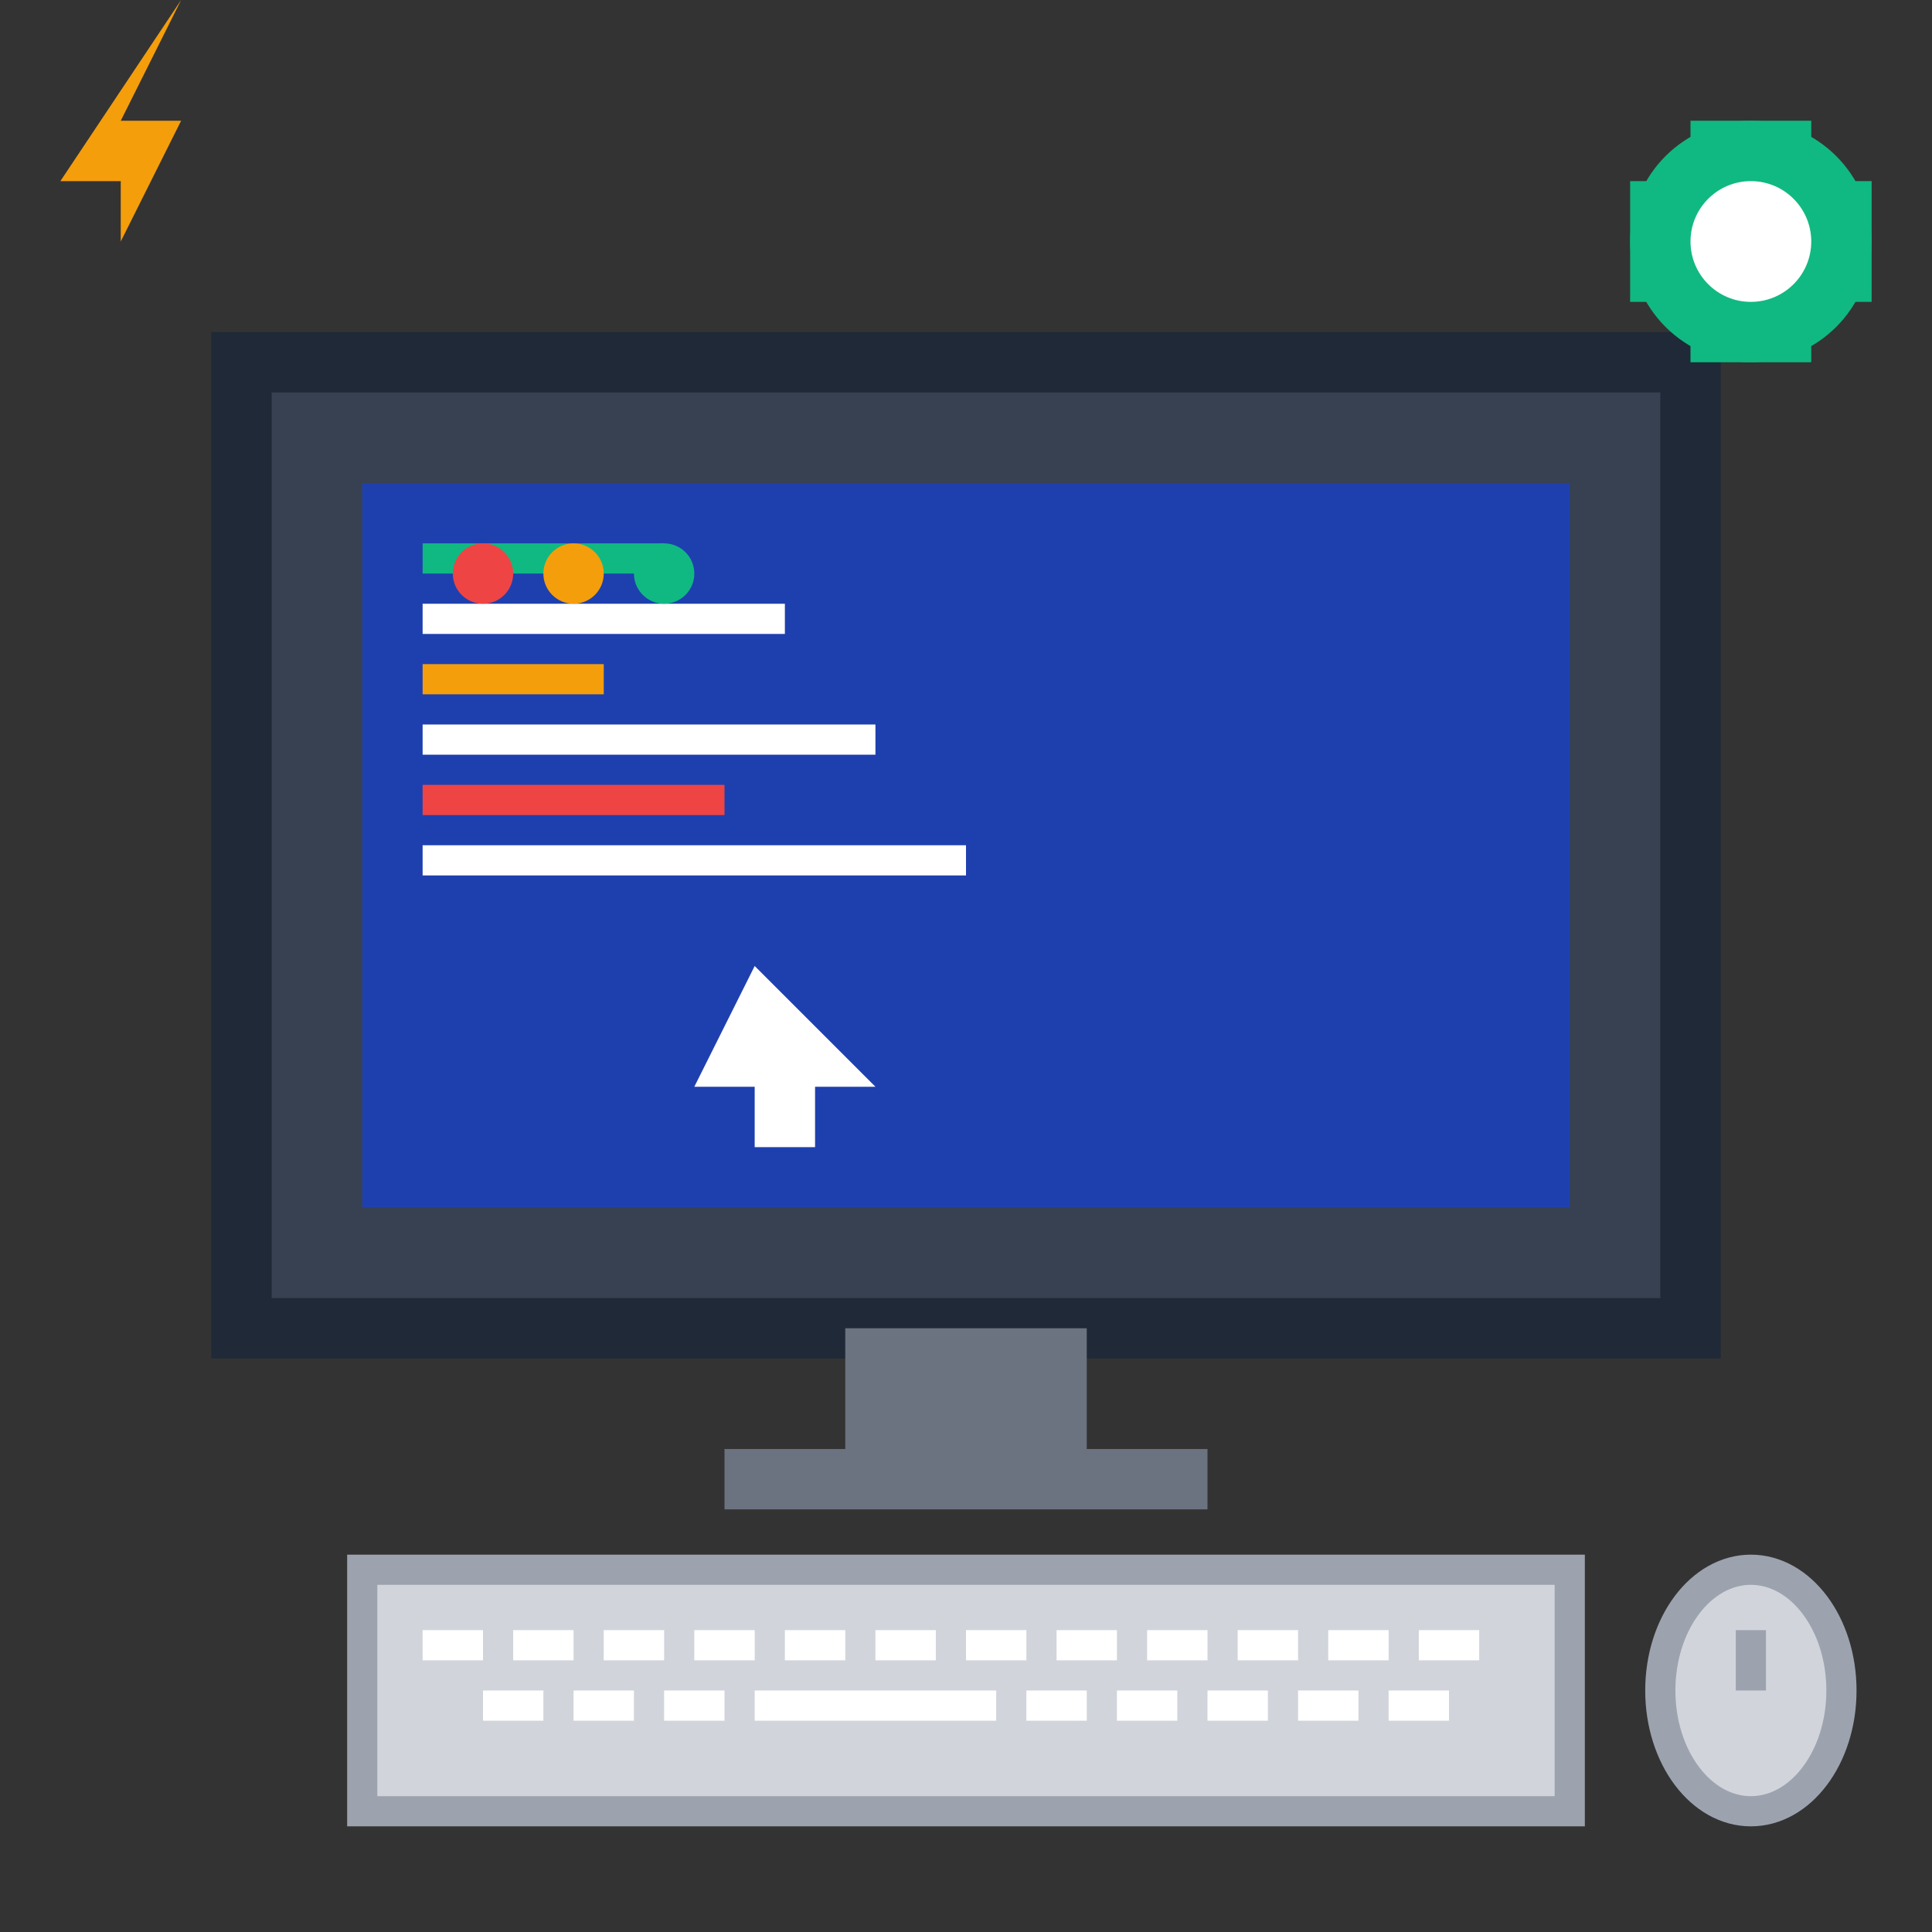 <svg width="64" height="64" viewBox="0 0 64 64" fill="none" xmlns="http://www.w3.org/2000/svg">
    <rect x="0" y="0" width="64" height="64" fill="#333333" stroke="none"/>
    <!-- Monitor -->
    <rect x="8" y="12" width="48" height="32" fill="#374151" stroke="#1F2937" stroke-width="2"/>
    <rect x="12" y="16" width="40" height="24" fill="#1E40AF"/>
    
    <!-- Screen content (code/terminal) -->
    <rect x="14" y="18" width="8" height="1" fill="#10B981"/>
    <rect x="14" y="20" width="12" height="1" fill="#FFFFFF"/>
    <rect x="14" y="22" width="6" height="1" fill="#F59E0B"/>
    <rect x="14" y="24" width="15" height="1" fill="#FFFFFF"/>
    <rect x="14" y="26" width="10" height="1" fill="#EF4444"/>
    <rect x="14" y="28" width="18" height="1" fill="#FFFFFF"/>
    
    <!-- Window elements -->
    <circle cx="16" cy="19" r="1" fill="#EF4444"/>
    <circle cx="19" cy="19" r="1" fill="#F59E0B"/>
    <circle cx="22" cy="19" r="1" fill="#10B981"/>
    
    <!-- Stand -->
    <rect x="28" y="44" width="8" height="4" fill="#6B7280"/>
    <rect x="24" y="48" width="16" height="2" fill="#6B7280"/>
    
    <!-- Keyboard -->
    <rect x="12" y="52" width="40" height="8" fill="#D1D5DB" stroke="#9CA3AF" stroke-width="1"/>
    <!-- Keys -->
    <rect x="14" y="54" width="2" height="1" fill="#FFFFFF"/>
    <rect x="17" y="54" width="2" height="1" fill="#FFFFFF"/>
    <rect x="20" y="54" width="2" height="1" fill="#FFFFFF"/>
    <rect x="23" y="54" width="2" height="1" fill="#FFFFFF"/>
    <rect x="26" y="54" width="2" height="1" fill="#FFFFFF"/>
    <rect x="29" y="54" width="2" height="1" fill="#FFFFFF"/>
    <rect x="32" y="54" width="2" height="1" fill="#FFFFFF"/>
    <rect x="35" y="54" width="2" height="1" fill="#FFFFFF"/>
    <rect x="38" y="54" width="2" height="1" fill="#FFFFFF"/>
    <rect x="41" y="54" width="2" height="1" fill="#FFFFFF"/>
    <rect x="44" y="54" width="2" height="1" fill="#FFFFFF"/>
    <rect x="47" y="54" width="2" height="1" fill="#FFFFFF"/>
    
    <rect x="16" y="56" width="2" height="1" fill="#FFFFFF"/>
    <rect x="19" y="56" width="2" height="1" fill="#FFFFFF"/>
    <rect x="22" y="56" width="2" height="1" fill="#FFFFFF"/>
    <rect x="25" y="56" width="8" height="1" fill="#FFFFFF"/>
    <rect x="34" y="56" width="2" height="1" fill="#FFFFFF"/>
    <rect x="37" y="56" width="2" height="1" fill="#FFFFFF"/>
    <rect x="40" y="56" width="2" height="1" fill="#FFFFFF"/>
    <rect x="43" y="56" width="2" height="1" fill="#FFFFFF"/>
    <rect x="46" y="56" width="2" height="1" fill="#FFFFFF"/>
    
    <!-- Mouse -->
    <ellipse cx="58" cy="56" rx="3" ry="4" fill="#D1D5DB" stroke="#9CA3AF" stroke-width="1"/>
    <rect x="57.5" y="54" width="1" height="2" fill="#9CA3AF"/>
    
    <!-- Productivity elements -->
    <!-- Lightning bolt (speed) -->
    <polygon points="4,8 6,4 4,4 6,0 2,6 4,6" fill="#F59E0B"/>
    
    <!-- Gear (efficiency) -->
    <circle cx="58" cy="8" r="4" fill="#10B981"/>
    <circle cx="58" cy="8" r="2" fill="#FFFFFF"/>
    <rect x="56" y="4" width="4" height="1" fill="#10B981"/>
    <rect x="56" y="11" width="4" height="1" fill="#10B981"/>
    <rect x="54" y="6" width="1" height="4" fill="#10B981"/>
    <rect x="61" y="6" width="1" height="4" fill="#10B981"/>
    
    <!-- Cursor arrow -->
    <polygon points="25,32 29,36 27,36 27,38 25,38 25,36 23,36" fill="#FFFFFF"/>
</svg>
